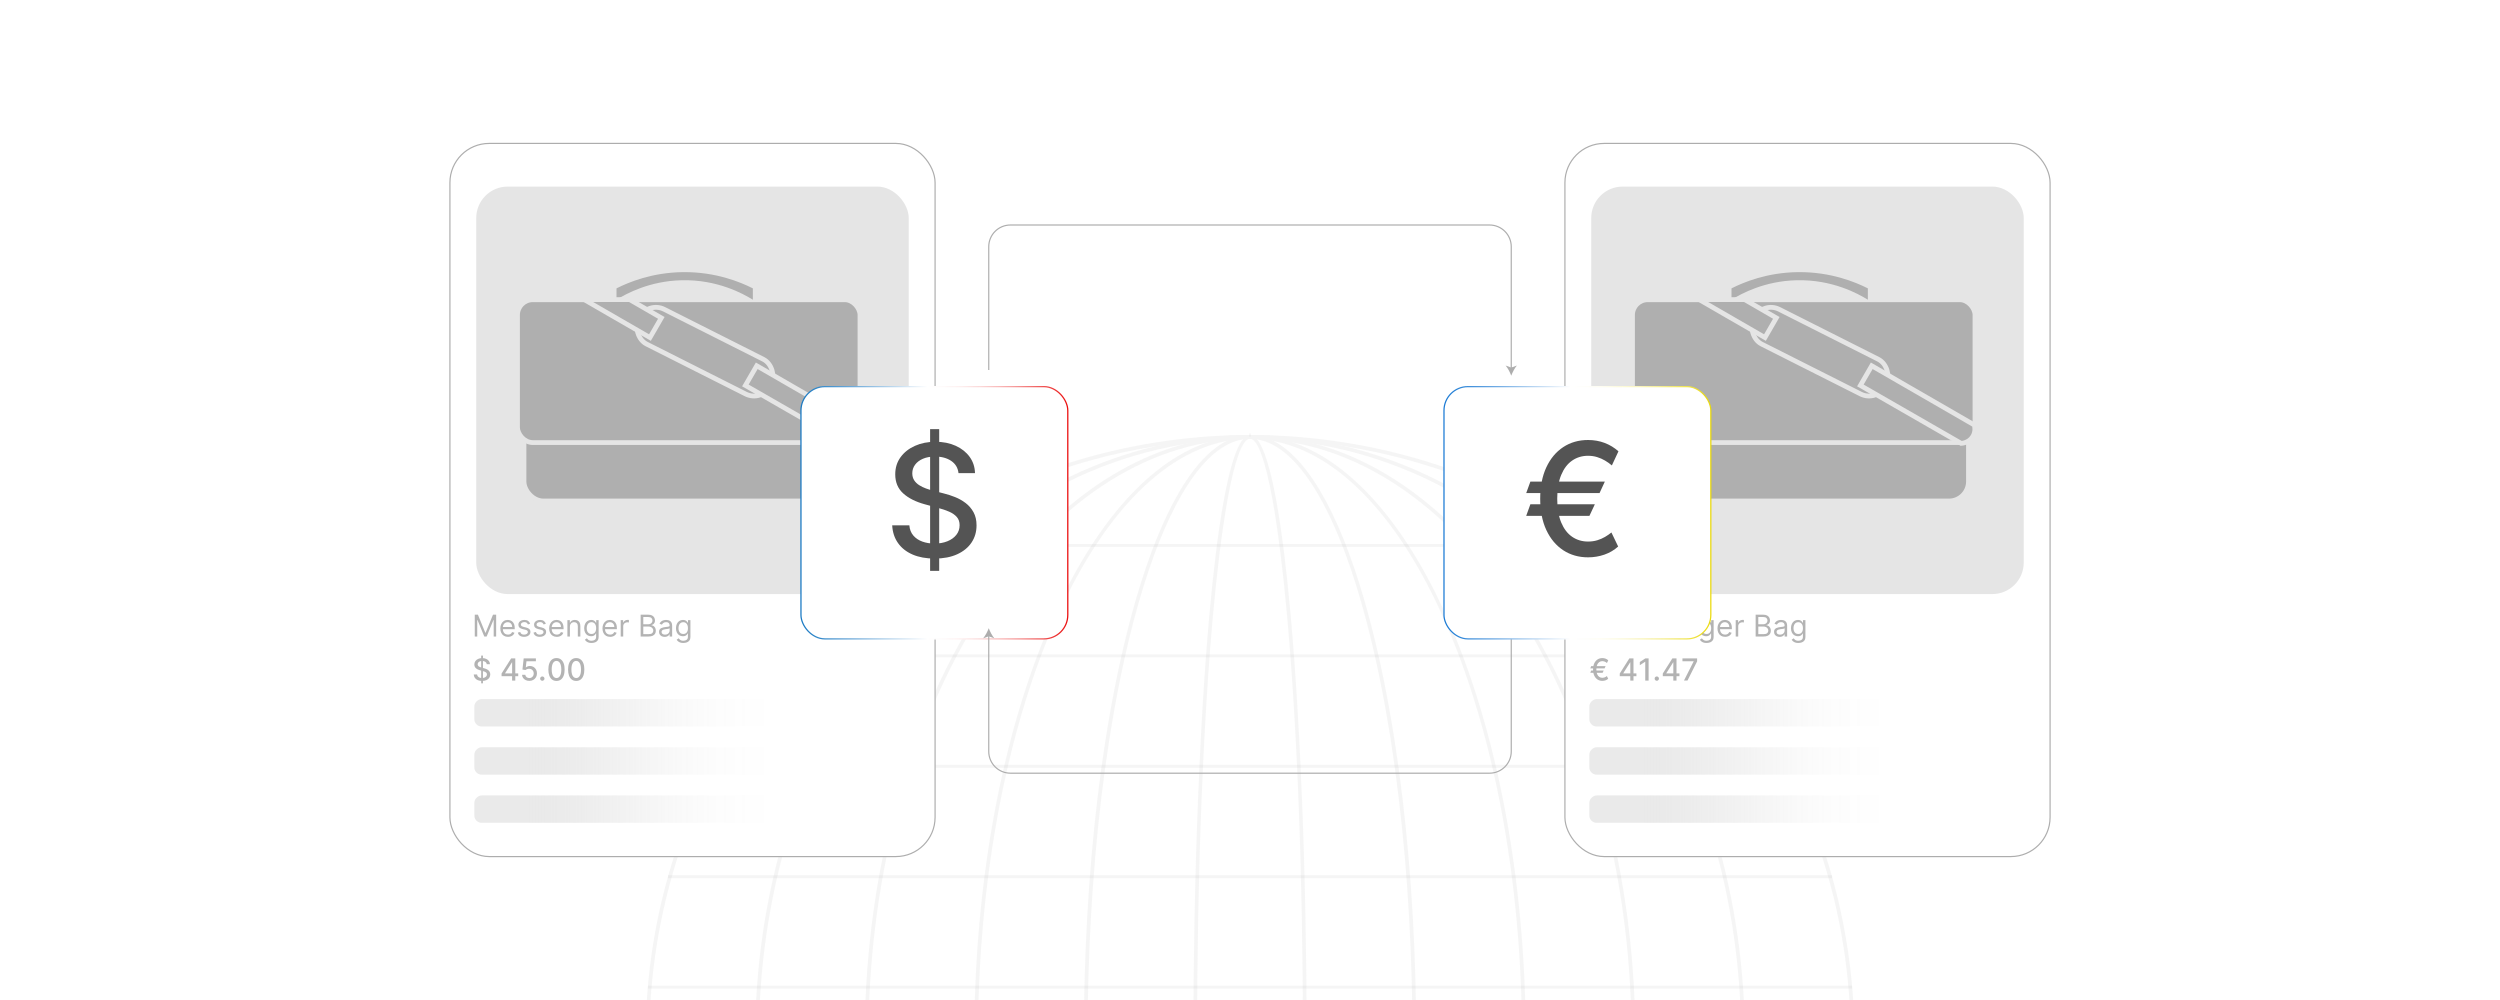 <?xml version="1.0" encoding="UTF-8"?><svg id="Layer_1" xmlns="http://www.w3.org/2000/svg" xmlns:xlink="http://www.w3.org/1999/xlink" viewBox="0 0 1000 400"><defs><clipPath id="clippath"><rect width="1000" height="400" fill="none"/></clipPath><linearGradient id="linear-gradient" x1="1417.842" y1="-963.745" x2="1417.842" y2="-1070.225" gradientTransform="translate(-1141.476 1290.089)" gradientUnits="userSpaceOnUse"><stop offset="0" stop-color="#fff"/><stop offset=".168" stop-color="#fcfcfc" stop-opacity=".992"/><stop offset=".312" stop-color="#f5f5f5" stop-opacity=".965"/><stop offset=".447" stop-color="#e8e8e8" stop-opacity=".921"/><stop offset=".576" stop-color="#d6d6d6" stop-opacity=".858"/><stop offset=".702" stop-color="#bfbfbf" stop-opacity=".778"/><stop offset=".824" stop-color="#a3a3a3" stop-opacity=".679"/><stop offset=".942" stop-color="#828282" stop-opacity=".564"/><stop offset="1" stop-color="#707070" stop-opacity=".5"/></linearGradient><linearGradient id="linear-gradient-2" x1="1398.575" y1="-963.745" x2="1398.575" y2="-1070.225" gradientTransform="translate(-1122.209 1309.356)" xlink:href="#linear-gradient"/><linearGradient id="linear-gradient-3" x1="1379.308" y1="-963.745" x2="1379.308" y2="-1070.225" gradientTransform="translate(-1102.942 1328.623)" xlink:href="#linear-gradient"/><linearGradient id="linear-gradient-4" x1="427.368" y1="200" x2="320.13" y2="200" gradientUnits="userSpaceOnUse"><stop offset="0" stop-color="#e90000" stop-opacity=".96"/><stop offset=".056" stop-color="#ed3232" stop-opacity=".968"/><stop offset=".125" stop-color="#f16767" stop-opacity=".976"/><stop offset=".194" stop-color="#f59696" stop-opacity=".984"/><stop offset=".262" stop-color="#f9bbbb" stop-opacity=".99"/><stop offset=".33" stop-color="#fbd9d9" stop-opacity=".994"/><stop offset=".397" stop-color="#fdeeee" stop-opacity=".997"/><stop offset=".463" stop-color="#fefafa" stop-opacity=".999"/><stop offset=".525" stop-color="#fff"/><stop offset=".587" stop-color="#deebf6"/><stop offset=".792" stop-color="#75aedb"/><stop offset=".934" stop-color="#3288c9"/><stop offset="1" stop-color="#1979c3"/></linearGradient><filter id="drop-shadow-1" filterUnits="userSpaceOnUse"><feOffset dx="0" dy="5.101"/><feGaussianBlur result="blur" stdDeviation="4.081"/><feFlood flood-color="#333" flood-opacity=".09"/><feComposite in2="blur" operator="in"/><feComposite in="SourceGraphic"/></filter><linearGradient id="linear-gradient-5" x1="1417.842" y1="-517.745" x2="1417.842" y2="-624.225" gradientTransform="translate(-695.476 844.089)" xlink:href="#linear-gradient"/><linearGradient id="linear-gradient-6" x1="1398.575" y1="-517.745" x2="1398.575" y2="-624.225" gradientTransform="translate(-676.209 863.356)" xlink:href="#linear-gradient"/><linearGradient id="linear-gradient-7" x1="1379.308" y1="-517.745" x2="1379.308" y2="-624.225" gradientTransform="translate(-656.942 882.623)" xlink:href="#linear-gradient"/><linearGradient id="linear-gradient-8" x1="684.574" y1="200" x2="577.345" y2="200" gradientUnits="userSpaceOnUse"><stop offset="0" stop-color="#e9d800" stop-opacity=".96"/><stop offset=".056" stop-color="#eddf32" stop-opacity=".968"/><stop offset=".125" stop-color="#f1e767" stop-opacity=".976"/><stop offset=".194" stop-color="#f5ee96" stop-opacity=".984"/><stop offset=".262" stop-color="#f9f4bb" stop-opacity=".99"/><stop offset=".33" stop-color="#fbf9d9" stop-opacity=".994"/><stop offset=".397" stop-color="#fdfcee" stop-opacity=".997"/><stop offset=".463" stop-color="#fefefa" stop-opacity=".999"/><stop offset=".525" stop-color="#fff"/><stop offset=".587" stop-color="#deebf8"/><stop offset=".792" stop-color="#75aee5"/><stop offset=".934" stop-color="#3288d8"/><stop offset="1" stop-color="#1979d4"/></linearGradient><filter id="drop-shadow-2" filterUnits="userSpaceOnUse"><feOffset dx="0" dy="5.101"/><feGaussianBlur result="blur-2" stdDeviation="4.081"/><feFlood flood-color="#333" flood-opacity=".09"/><feComposite in2="blur-2" operator="in"/><feComposite in="SourceGraphic"/></filter></defs><g clip-path="url(#clippath)"><g opacity=".09"><path d="M500.274,174v1.495h-.547c-.337,0-.663,0-1.011.021h-1.379c-1.705.032-3.411.063-5.106.116-2.011.063-4.021.147-6.011.284h-.032c-2.811.147-5.59.358-8.369.621-.032,0-.053.011-.084.011-5.38.495-10.717,1.19-15.991,2.042-.032,0-.053.011-.084.011-33.245,5.39-64.228,17.591-91.462,35.182-.895.569-1.779,1.158-2.663,1.737-22.844,15.17-42.962,34.151-59.448,56.006-.421.547-.842,1.116-1.253,1.674-10.296,13.896-19.118,28.919-26.255,44.868-.232.474-.432.969-.642,1.453-5.548,12.601-10.043,25.75-13.37,39.362l-.316,1.347c-2.842,11.875-4.801,24.087-5.79,36.572-.032.421-.063.842-.095,1.274-.442,5.937-.674,11.948-.674,18.002,0,5.969.232,11.875.663,17.739.011.432.042.863.095,1.284.969,12.475,2.906,24.687,5.737,36.562.084.453.19.884.316,1.337,3.306,13.591,7.78,26.75,13.296,39.341.21.484.432.979.653,1.453-.611-.116-1.221-.263-1.821-.4-.232-.495-.442-.979-.653-1.474-5.422-12.538-9.832-25.624-13.085-39.162-.095-.453-.221-.905-.305-1.347-2.79-11.833-4.695-23.981-5.653-36.393-.032-.442-.074-.863-.095-1.295-.432-5.832-.642-11.706-.642-17.644,0-6.022.221-11.991.663-17.907.032-.442.053-.853.084-1.295.99-12.422,2.905-24.581,5.695-36.404.105-.453.211-.884.337-1.337,3.264-13.538,7.685-26.655,13.138-39.193.211-.484.421-.979.632-1.453,7.011-15.865,15.675-30.824,25.771-44.678.421-.547.821-1.105,1.242-1.663,16.023-21.613,35.572-40.467,57.785-55.721.853-.59,1.705-1.179,2.579-1.758,37.741-25.224,82.945-40.141,131.55-40.657h1.032c.337,0,.684-.011,1.021-.011h.547Z" fill="#939393"/><path d="M500.232,174v1.505h-.453c-.358,0-.716.011-1.063.011-.168,0-.337.011-.505.011-.295,0-.59,0-.874.011-1.779.021-3.548.084-5.306.179-2.284.116-4.558.274-6.811.484-4.243.39-8.443.947-12.601,1.674-25.476,4.39-49.405,14.78-70.786,29.961-.663.453-1.305.926-1.958,1.4h-.011c-19.17,13.97-36.246,31.814-50.489,52.637h-.011c-.337.495-.674,1-1.021,1.505-9.454,14.043-17.633,29.413-24.329,45.857-.19.453-.368.916-.547,1.379-5.401,13.464-9.801,27.634-13.075,42.362-.095.432-.19.874-.284,1.305-2.842,13.075-4.811,26.582-5.811,40.425-.032.432-.063.853-.084,1.284-.453,6.622-.684,13.328-.684,20.097,0,6.674.221,13.275.663,19.812.021.432.053.853.084,1.284.99,13.833,2.937,27.34,5.769,40.415.095.442.19.895.284,1.337,3.264,14.707,7.632,28.855,13.012,42.309.179.474.368.937.558,1.4-.59-.095-1.158-.2-1.737-.316h-.011c-.19-.453-.368-.916-.547-1.379q-.011-.011-.011-.021c-5.306-13.422-9.622-27.54-12.833-42.194h-.011c-.095-.442-.19-.874-.274-1.316-2.811-13.043-4.737-26.508-5.706-40.299-.032-.432-.063-.863-.095-1.295-.432-6.506-.653-13.096-.653-19.739,0-6.737.232-13.422.674-20.023.032-.432.053-.863.095-1.295.979-13.791,2.927-27.266,5.737-40.299.095-.442.19-.884.284-1.316,3.232-14.665,7.569-28.792,12.896-42.225h.011c.179-.463.358-.926.547-1.379,6.601-16.381,14.665-31.719,23.992-45.752h.011c.326-.505.653-1,1-1.495,13.928-20.655,30.614-38.435,49.352-52.521.632-.484,1.263-.947,1.895-1.411h.011c19.191-14.075,40.467-24.287,63.133-29.771,11.833-2.863,24.044-4.432,36.53-4.579.169,0,.337-.011.516-.011.337,0,.684-.011,1.021-.011h.505Z" fill="#939393"/><path d="M500.179,174v1.505h-.4c-.358,0-.716.011-1.063.011-.168,0-.337.011-.505.011-.295,0-.59.011-.884.021-1.895.053-3.79.168-5.664.326-3.127.274-6.222.695-9.296,1.253-19.539,3.59-37.972,13.001-54.563,27.108-.453.379-.895.768-1.347,1.169h-.011c-15.002,13.054-28.466,29.971-39.846,49.889-.274.463-.537.937-.8,1.4-7.875,13.991-14.738,29.434-20.381,46.036h-.011c-.158.453-.305.895-.453,1.347-4.706,14.023-8.559,28.856-11.443,44.331-.084.421-.158.853-.232,1.284-2.558,13.97-4.327,28.466-5.222,43.352h-.011c-.021.421-.053.853-.074,1.284-.411,7.169-.621,14.422-.621,21.76,0,7.232.2,14.401.611,21.476.021.432.042.863.074,1.284.884,14.886,2.642,29.382,5.19,43.352.074.442.147.874.242,1.305,2.863,15.465,6.695,30.277,11.38,44.289.147.453.295.895.453,1.347-.537-.074-1.084-.147-1.621-.221h-.011c-.147-.442-.305-.895-.442-1.347h-.011c-4.643-13.991-8.443-28.782-11.296-44.205-.084-.442-.158-.884-.242-1.316-2.526-13.959-4.264-28.424-5.148-43.267-.032-.432-.053-.863-.074-1.284-.4-7.064-.6-14.201-.6-21.413,0-7.306.21-14.549.611-21.697.032-.432.053-.853.084-1.284.895-14.854,2.642-29.319,5.179-43.278.084-.432.158-.863.242-1.295,2.863-15.433,6.674-30.235,11.338-44.225h.011c.147-.453.295-.905.453-1.358,5.601-16.559,12.391-31.972,20.192-45.973.253-.463.516-.937.779-1.4,11.18-19.76,24.392-36.646,39.109-49.847h.011c.442-.4.874-.79,1.316-1.179h.011c14.538-12.728,30.508-21.876,47.426-26.676,1.726-.495,3.453-.937,5.2-1.337,6.664-1.526,13.464-2.379,20.37-2.516.169,0,.337-.011.516-.011.337,0,.684-.011,1.021-.011h.453Z" fill="#939393"/><path d="M500.126,174v1.505h-.347c-.832.011-1.653.032-2.484.074-2.274.137-4.537.421-6.78.863-14.317,2.769-27.855,11.696-40.057,25.561h-.011c-.284.337-.59.674-.874,1.021-10.706,12.422-20.36,28.655-28.582,47.889h-.011c-.19.453-.379.895-.569,1.347-5.853,13.886-10.98,29.298-15.223,45.931h-.011c-.105.432-.221.863-.326,1.305-3.621,14.349-6.59,29.603-8.832,45.562-.053.432-.116.853-.168,1.274-2.011,14.623-3.411,29.835-4.116,45.478-.032.421-.042.842-.063,1.274-.326,7.569-.495,15.244-.495,23.002,0,7.664.158,15.244.484,22.718.011.432.032.853.063,1.274.695,15.644,2.084,30.856,4.085,45.478.053.421.116.853.179,1.284,2.221,15.949,5.179,31.193,8.79,45.541.105.442.221.884.337,1.316h-.011c-.526-.042-1.021-.084-1.526-.137-.116-.442-.221-.874-.326-1.316-3.6-14.338-6.548-29.571-8.769-45.489-.063-.432-.126-.863-.179-1.295-2-14.612-3.379-29.803-4.085-45.415-.021-.432-.042-.853-.053-1.274-.326-7.474-.484-15.044-.484-22.686,0-7.748.168-15.412.495-22.971.021-.421.032-.853.053-1.274.716-15.623,2.106-30.803,4.116-45.415.053-.432.116-.853.168-1.274,2.232-15.928,5.19-31.161,8.801-45.51.105-.432.221-.874.326-1.305,4.232-16.602,9.338-32.003,15.17-45.91l.569-1.358h.011c8.117-19.097,17.633-35.309,28.182-47.868.305-.358.6-.705.895-1.053,10.422-12.149,21.834-20.739,33.898-25.023.948-.337,1.895-.642,2.853-.926.326-.105.653-.19.969-.284,4.442-1.232,8.959-1.874,13.538-1.905.011,0,.021-.011.032-.011h.368Z" fill="#939393"/><path d="M500.074,174v1.505h-.295c-.884.021-1.758.095-2.632.242-9.317,1.526-18.128,10.338-26.024,24.929-.179.316-.347.621-.516.947-6.38,12.022-12.149,27.824-17.096,46.594-.116.432-.232.863-.337,1.295-3.59,13.791-6.727,29.15-9.348,45.783-.074.421-.137.842-.2,1.274-2.263,14.538-4.127,30.045-5.537,46.289-.032.421-.063.853-.105,1.274-1.274,15.033-2.158,30.698-2.621,46.836-.011.421-.021.842-.032,1.274-.211,7.843-.316,15.802-.316,23.845,0,7.948.105,15.812.316,23.56,0,.432.021.853.032,1.274.442,16.138,1.327,31.803,2.6,46.836.032.421.074.853.105,1.274,1.4,16.244,3.253,31.74,5.516,46.289.063.432.126.863.2,1.295-.516-.021-1.021-.053-1.526-.095-.074-.432-.137-.853-.211-1.284-2.274-14.686-4.116-30.171-5.495-46.257-.042-.432-.074-.853-.116-1.284-1.274-15.138-2.148-30.803-2.59-46.805-.011-.421-.021-.842-.032-1.274-.2-7.769-.305-15.623-.305-23.529,0-8.001.105-15.949.316-23.813.011-.432.021-.853.032-1.274.453-16.002,1.327-31.666,2.611-46.815.032-.421.063-.853.105-1.274,1.39-16.086,3.232-31.582,5.516-46.257.074-.421.137-.853.211-1.274,2.579-16.381,5.716-31.74,9.359-45.763.105-.442.221-.874.337-1.305.274-1.032.547-2.053.821-3.074,4.811-17.654,10.254-32.245,16.149-43.541.158-.316.326-.632.495-.937,6.548-12.286,13.643-20.518,21.055-24.318.379-.211.768-.39,1.147-.569.126-.053.253-.105.368-.158.074-.032.137-.053.2-.084,2.474-1.032,4.969-1.579,7.495-1.621.011,0,.021-.011.032-.011h.011l.011.011c.011,0,.021-.011.021-.011.011,0,.021.011.032.011.011-.011.032-.011.042-.011h.2Z" fill="#939393"/><path d="M500.031,174v1.505h-.053c-3.042.095-6.137,8.706-8.99,24.529-.053.305-.116.6-.169.916-2.063,11.696-4,27.182-5.695,45.973-.032.421-.074.853-.116,1.274-1.2,13.591-2.274,28.866-3.169,45.657-.032.421-.053.842-.074,1.263-.768,14.475-1.4,30.066-1.895,46.647,0,.421-.021.842-.032,1.274-.432,15.054-.726,30.919-.884,47.51,0,.421-.011.842-.011,1.274-.074,7.927-.105,16.023-.105,24.266,0,8.148.032,16.139.105,23.971,0,.432.011.863.011,1.284.147,16.591.453,32.456.874,47.51.021.432.032.853.042,1.274.484,16.581,1.116,32.161,1.884,46.647.021.421.042.842.063,1.274-.474,0-.937-.011-1.421-.032h-.011c-.021-.421-.042-.842-.063-1.274-.79-14.875-1.421-30.54-1.905-46.647-.011-.421-.021-.842-.032-1.274-.453-15.538-.768-31.477-.926-47.499,0-.432-.011-.853-.011-1.274-.074-7.98-.116-15.98-.116-23.96,0-8.075.042-16.17.116-24.245,0-.421.011-.853.011-1.274.168-16.023.474-31.961.937-47.499.011-.421.021-.853.032-1.274.484-16.107,1.126-31.772,1.905-46.647.021-.421.042-.842.063-1.263.874-16.349,1.927-31.73,3.137-45.657h.011c.042-.432.074-.863.116-1.295,1.611-18.181,3.516-33.856,5.695-45.952.053-.316.105-.611.158-.916h.011c2.263-12.349,4.811-20.855,7.622-24.318.053-.063.095-.116.147-.169.011-.011.021-.021.032-.032,0-.011.011-.011.011-.011,0-.011,0-.021.011-.021.768-.884,1.569-1.39,2.379-1.495.011,0,.032-.011.053,0,.011-.011.032-.011.053-.011h.042c.011,0,.011-.011.021-.011.011,0,.021.011.032.011.021-.011.032-.011.053-.011h.053Z" fill="#939393"/><path d="M522.665,416.087c0,7.99-.042,16.002-.116,23.992,0,.421-.011.842-.011,1.274-.158,16.033-.474,31.982-.926,47.521-.011.432-.021.863-.032,1.284h-.011c-.474,16.107-1.116,31.772-1.895,46.647-.021.432-.042.853-.063,1.274-.463.021-.948.032-1.421.032.021-.432.042-.853.063-1.274.768-14.486,1.4-30.077,1.884-46.668.011-.421.021-.842.042-1.274.421-15.065.726-30.94.874-47.542,0-.421.011-.842.011-1.274.074-7.843.105-15.844.105-23.992,0-8.254-.032-16.349-.105-24.276,0-.432-.011-.853-.011-1.274-.158-16.602-.453-32.477-.884-47.542-.021-.432-.032-.853-.042-1.274-.484-16.591-1.116-32.182-1.884-46.668-.021-.421-.053-.842-.074-1.263-.895-16.791-1.969-32.066-3.179-45.657-.042-.432-.074-.853-.116-1.284-1.684-18.791-3.632-34.277-5.695-45.962-.053-.305-.105-.6-.158-.895-2.853-15.728-5.927-24.308-8.948-24.487h-.095v-1.505h.053c.011,0,.032,0,.042.011.011,0,.021-.011.021-.011.011,0,.021.011.032.011h.053c.011,0,.021-.011.021-.011.011,0,.021.011.032.011v.011c.011-.011.021-.011.042,0,.811.095,1.611.6,2.39,1.495h.011s0,.011.011.021l.011.011c.011.011.011.021.032.032.042.053.095.116.147.179,2.8,3.474,5.348,11.938,7.601,24.244.053.305.105.6.168.916,2.169,12.096,4.074,27.771,5.695,45.962.032.421.074.842.116,1.274,1.221,13.938,2.274,29.308,3.137,45.668.021.421.053.842.074,1.263.779,14.875,1.421,30.54,1.905,46.647.011.432.021.853.032,1.284.463,15.538.768,31.487.937,47.52,0,.421.011.853.011,1.274.074,8.085.116,16.191.116,24.276Z" fill="#939393"/><path d="M566.491,416.087c0,7.927-.105,15.791-.305,23.571-.011.432-.021.853-.032,1.274-.453,16.033-1.327,31.73-2.6,46.9-.042.421-.074.853-.116,1.274-1.379,16.117-3.232,31.624-5.516,46.331-.063.432-.137.863-.2,1.295h-.021c-.495.032-1.0.063-1.495.074h-.011c.063-.421.137-.853.2-1.284,2.263-14.57,4.127-30.087,5.537-46.352.032-.421.074-.853.105-1.274,1.274-15.065,2.158-30.761,2.611-46.931.011-.421.021-.842.032-1.274.211-7.759.316-15.633.316-23.602,0-8.064-.105-16.033-.316-23.887-.011-.432-.021-.853-.042-1.274-.453-16.17-1.347-31.866-2.621-46.931-.042-.421-.074-.853-.116-1.274-1.411-16.275-3.284-31.803-5.548-46.362-.074-.432-.137-.853-.2-1.274-2.632-16.633-5.79-31.993-9.38-45.783-.116-.432-.221-.863-.337-1.295-4.958-18.781-10.748-34.561-17.139-46.563-.169-.316-.337-.621-.505-.926-7.864-14.486-16.644-23.234-25.918-24.76-.884-.147-1.758-.232-2.642-.253h-.305v-1.505h.2c.021,0,.032,0,.053.011.011,0,.021-.011.021-.011.011,0,.021.011.032.011.011,0,.011-.011.021-.011s.011.011.021.011c2.526.042,5.021.59,7.495,1.621.063.032.137.053.2.084.126.053.242.105.368.158.379.179.768.358,1.147.569,7.38,3.779,14.444,11.949,20.971,24.139.169.305.326.621.495.937,5.937,11.317,11.401,25.982,16.244,43.72.253.947.516,1.895.758,2.853h.011c.105.432.221.863.337,1.295,3.643,14.022,6.79,29.392,9.38,45.783.063.421.137.853.2,1.274,2.295,14.707,4.148,30.224,5.537,46.342.042.421.074.853.105,1.274,1.295,15.17,2.169,30.866,2.621,46.899.011.421.021.842.032,1.274.211,7.875.316,15.833.316,23.855Z" fill="#939393"/><path d="M610.327,416.087c0,7.685-.168,15.275-.484,22.781-.021.421-.042.842-.053,1.274-.716,15.665-2.106,30.898-4.116,45.552h-.011c-.053.432-.105.863-.179,1.284-2.221,15.97-5.2,31.235-8.811,45.605-.116.442-.221.874-.337,1.316h-.011c-.505.063-1.0.105-1.516.147.116-.432.221-.874.337-1.316,3.621-14.38,6.601-29.666,8.832-45.657.063-.432.126-.863.179-1.295,2.021-14.665,3.411-29.919,4.116-45.615.021-.421.042-.842.063-1.274.316-7.506.484-15.107.484-22.802,0-7.79-.168-15.486-.505-23.087-.011-.432-.032-.853-.053-1.274-.716-15.696-2.116-30.95-4.137-45.615-.063-.432-.116-.863-.179-1.295-2.253-15.991-5.243-31.287-8.875-45.668-.116-.432-.221-.863-.337-1.295-4.274-16.654-9.422-32.087-15.296-45.973-.2-.453-.39-.905-.579-1.347-8.264-19.223-17.949-35.435-28.687-47.815-.295-.347-.59-.684-.884-1.021-12.138-13.696-25.581-22.508-39.804-25.255-2.232-.442-4.485-.726-6.759-.863-.59-.032-1.169-.053-1.758-.063h-.2c-.179-.011-.358-.011-.537-.011h-.358v-1.505h.358v.011c.011,0,.011-.011.021-.011s.011.011.021.011c4.579.032,9.096.674,13.538,1.905.316.095.642.179.958.284.958.274,1.916.59,2.864.926,11.959,4.253,23.287,12.738,33.645,24.729.284.337.579.674.863,1.011,10.591,12.527,20.149,28.729,28.308,47.836h.011c.19.442.379.895.569,1.347,5.853,13.907,10.98,29.319,15.233,45.941.116.432.232.874.337,1.305,3.632,14.38,6.611,29.656,8.854,45.626.063.421.126.842.179,1.274,2.021,14.654,3.421,29.887,4.137,45.552h.011c.011.421.032.853.042,1.274.337,7.59.505,15.286.505,23.065Z" fill="#939393"/><path d="M654.152,416.087c0,7.253-.2,14.433-.6,21.529-.032.432-.053.863-.084,1.295-.884,14.917-2.653,29.456-5.2,43.478-.074.432-.158.874-.242,1.305-2.874,15.486-6.706,30.329-11.401,44.373-.147.453-.305.905-.453,1.347h-.011c-.537.095-1.074.147-1.621.21.158-.442.305-.895.453-1.337,4.737-14.054,8.601-28.929,11.496-44.457.084-.432.168-.863.232-1.305h.011c2.569-14.043,4.337-28.603,5.243-43.573.021-.421.053-.842.074-1.274.4-7.117.611-14.317.611-21.592,0-7.369-.211-14.675-.632-21.876-.021-.432-.042-.853-.074-1.274-.905-14.97-2.695-29.529-5.274-43.573h-.011c-.063-.442-.147-.874-.232-1.305-2.905-15.528-6.79-30.403-11.538-44.457-.147-.453-.305-.905-.463-1.347-5.695-16.654-12.612-32.13-20.549-46.142-.274-.474-.537-.947-.811-1.411-11.454-19.907-24.992-36.783-40.067-49.784h-.011c-.442-.39-.895-.768-1.337-1.147h-.011c-16.454-13.854-34.688-23.097-54.016-26.645-3.074-.558-6.169-.979-9.296-1.253-1.874-.158-3.748-.274-5.643-.326-.295-.011-.59-.021-.895-.021-.137-.011-.284-.011-.432-.011h-.6c-.179-.011-.358-.011-.537-.011h-.4v-1.505h.442c.347,0,.695,0,1.021.011.179,0,.347,0,.526.011,6.917.137,13.728.99,20.402,2.527,1.716.39,3.432.832,5.127,1.316,16.718,4.737,32.498,13.707,46.889,26.192h.011c.453.39.895.779,1.337,1.169,14.802,13.138,28.087,30.003,39.341,49.763.274.474.537.937.8,1.411,7.853,14.012,14.696,29.466,20.339,46.057.158.453.316.905.463,1.358,4.706,14.043,8.559,28.898,11.443,44.394.084.432.168.863.242,1.295,2.558,14.012,4.337,28.55,5.232,43.478h.011c.021.432.053.863.074,1.295.41,7.19.621,14.465.621,21.813Z" fill="#939393"/><path d="M697.978,416.087c0,6.695-.221,13.338-.663,19.897-.032.432-.063.863-.095,1.295-.99,13.886-2.937,27.445-5.78,40.572-.095.442-.19.895-.295,1.337-3.264,14.749-7.643,28.94-13.012,42.436-.19.463-.368.926-.569,1.39-.569.105-1.158.211-1.726.316.19-.463.379-.926.558-1.39h.011c5.443-13.528,9.875-27.771,13.17-42.573.105-.442.2-.895.295-1.337,2.874-13.159,4.853-26.761,5.853-40.699.032-.432.063-.853.084-1.284.442-6.58.674-13.243.674-19.96,0-6.822-.232-13.57-.695-20.244-.021-.432-.053-.853-.084-1.284-1.021-13.949-3.011-27.55-5.895-40.72-.095-.432-.19-.863-.284-1.295-3.327-14.823-7.78-29.066-13.243-42.604-.179-.463-.368-.926-.569-1.39-6.769-16.507-15.044-31.93-24.613-46.005-.337-.505-.684-1.011-1.021-1.506h-.011c-14.38-20.834-31.614-38.646-50.942-52.532h-.011c-.642-.484-1.305-.948-1.958-1.4,0-.011-.011-.011-.011-.011-21.128-14.791-44.71-24.918-69.796-29.235-4.158-.716-8.348-1.274-12.58-1.663-2.253-.211-4.527-.379-6.801-.484-1.758-.095-3.516-.158-5.285-.179-.295-.011-.59-.011-.884-.011-.137-.011-.284-.011-.432-.011h-.6c-.179-.011-.358-.011-.537-.011h-.453v-1.505h.495c.347,0,.695,0,1.021.011.179,0,.347,0,.526.011,12.401.147,24.539,1.695,36.298,4.527l.158.032c.011.011.021.011.032.011,22.276,5.39,43.225,15.349,62.164,29.045h.011c.632.463,1.274.926,1.905,1.4h.011c18.876,14.023,35.688,31.761,49.752,52.416.347.505.695,1,1.032,1.516v.011c9.432,14.065,17.591,29.445,24.266,45.878.19.463.379.926.569,1.4,5.401,13.507,9.79,27.708,13.075,42.467.095.432.19.863.284,1.305,2.853,13.128,4.822,26.687,5.822,40.583.042.432.063.863.095,1.295.453,6.653.684,13.391.684,20.181Z" fill="#939393"/><path d="M741.803,416.077c0,6.001-.221,11.949-.663,17.844-.011.432-.053.853-.084,1.284-.99,12.549-2.927,24.824-5.769,36.772-.095.453-.211.884-.316,1.337-3.316,13.654-7.801,26.855-13.349,39.509-.211.495-.432.99-.653,1.463-.6.137-1.221.274-1.821.421.211-.495.442-.969.653-1.463,5.632-12.696,10.191-25.96,13.559-39.699.126-.442.232-.884.316-1.327,2.895-11.991,4.874-24.329,5.864-36.941.042-.421.074-.853.105-1.284.432-5.906.663-11.885.663-17.918,0-6.116-.232-12.18-.695-18.181-.032-.432-.063-.863-.105-1.284-1-12.612-3-24.95-5.895-36.941-.095-.442-.2-.884-.305-1.326h-.021c-3.39-13.749-7.959-27.013-13.622-39.73-.21-.495-.432-.969-.642-1.463h-.021c-7.264-16.054-16.244-31.182-26.708-45.131h-.021c-.4-.558-.8-1.095-1.221-1.653-16.749-21.928-37.162-40.909-60.332-56.006-.884-.569-1.769-1.137-2.674-1.705-26.813-16.97-57.195-28.792-89.735-34.066-.011,0-.021,0-.032-.011-.011,0-.032,0-.032-.011-.042-.011-.084-.011-.126-.021-5.232-.821-10.517-1.495-15.854-2h-.042c-2.79-.274-5.59-.484-8.411-.632h-.032c-1.979-.137-3.969-.221-5.98-.284h-.032c-1.705-.053-3.39-.084-5.095-.116h-.926c-.126-.021-.242-.021-.379,0h-.084c-.158-.021-.316-.021-.474,0h-.042q-.011-.021-.032-.021h-1.011v-1.495h.547c.347,0,.695,0,1.021.011h1.053c47.847.516,92.409,14.959,129.792,39.499h.011c.874.569,1.726,1.137,2.579,1.726h.021c22.508,15.18,42.341,34.056,58.616,55.732.421.558.842,1.105,1.232,1.663,10.285,13.928,19.118,28.971,26.234,44.941h.011c.211.474.442.969.653,1.453,5.558,12.654,10.064,25.866,13.401,39.541.116.453.221.895.326,1.347,2.842,11.948,4.811,24.224,5.811,36.772.032.432.063.853.095,1.284.453,5.979.674,12.022.674,18.107Z" fill="#939393"/></g><g opacity=".09"><polyline points="499.722 174 499.753 174 499.763 174 499.784 174 499.805 174 499.835 174 499.877 174 499.897 174 499.928 174 499.979 174 500.031 174 500.072 174 500.093 174 500.123 174 500.175 174 500.195 174 500.237 174 500.257 174 500.278 174" fill="none" stroke="#939393" stroke-miterlimit="10" stroke-width="1.177"/><polyline points="361.031 218.173 363.623 218.173 386.209 218.173 388.503 218.173 411.408 218.173 413.383 218.173 436.596 218.173 438.253 218.173 461.6 218.173 463.112 218.173 486.737 218.173 488.229 218.173 511.781 218.173 513.253 218.173 536.877 218.173 538.421 218.173 561.757 218.173 563.404 218.173 586.627 218.173 588.613 218.173 611.497 218.173 613.801 218.173 636.387 218.173 639 218.173" fill="none" stroke="#939393" stroke-miterlimit="10" stroke-width="1.177"/><polyline points="313.421 262.345 315.366 262.345 347.243 262.345 349.043 262.345 381.054 262.345 382.71 262.345 414.875 262.345 416.388 262.345 448.573 262.345 450.065 262.345 482.395 262.345 483.846 262.345 516.165 262.345 517.605 262.345 549.924 262.345 551.437 262.345 583.612 262.345 585.125 262.345 617.3 262.345 618.946 262.345 650.967 262.345 652.768 262.345 684.655 262.345 686.589 262.345" fill="none" stroke="#939393" stroke-miterlimit="10" stroke-width="1.177"/><polyline points="284.436 306.518 286.123 306.518 323.515 306.518 325.141 306.518 362.605 306.518 364.138 306.518 401.653 306.518 403.156 306.518 440.65 306.518 442.163 306.518 479.781 306.518 481.191 306.518 518.809 306.518 520.229 306.518 557.847 306.518 559.36 306.518 596.844 306.518 598.336 306.518 635.862 306.518 637.426 306.518 674.869 306.518 676.485 306.518 713.866 306.518 715.554 306.518" fill="none" stroke="#939393" stroke-miterlimit="10" stroke-width="1.177"/><polyline points="267.18 350.68 268.724 350.68 309.367 350.68 310.921 350.68 351.585 350.68 353.108 350.68 393.792 350.68 395.284 350.68 435.938 350.68 437.461 350.68 478.186 350.68 479.637 350.68 520.373 350.68 521.814 350.68 562.55 350.68 564.052 350.68 604.736 350.68 606.228 350.68 646.903 350.68 648.426 350.68 689.089 350.68 690.633 350.68 731.256 350.68 732.83 350.68" fill="none" stroke="#939393" stroke-miterlimit="10" stroke-width="1.177"/><polyline points="259.124 394.853 260.626 394.853 302.782 394.853 304.284 394.853 346.45 394.853 347.942 394.853 390.119 394.853 391.601 394.853 433.767 394.853 435.269 394.853 477.425 394.853 478.917 394.853 521.093 394.853 522.575 394.853 564.741 394.853 566.233 394.853 608.389 394.853 609.891 394.853 652.058 394.853 653.56 394.853 695.726 394.853 697.218 394.853 739.364 394.853 740.876 394.853" fill="none" stroke="#939393" stroke-miterlimit="10" stroke-width="1.177"/></g></g><rect x="179.97" y="57.371" width="194.06" height="285.258" rx="15.693" ry="15.693" fill="#fff" stroke="#adadad" stroke-miterlimit="10" stroke-width=".475"/><rect x="190.494" y="74.629" width="173" height="163" rx="12.589" ry="12.589" fill="#e5e5e5"/><rect x="270.887" y="198.488" width="10.959" height="173.254" rx="2.906" ry="2.906" transform="translate(-8.749 561.482) rotate(-90)" fill="url(#linear-gradient)" opacity=".3"/><rect x="270.887" y="217.755" width="10.959" height="173.254" rx="2.906" ry="2.906" transform="translate(-28.016 580.749) rotate(-90)" fill="url(#linear-gradient-2)" opacity=".3"/><rect x="270.887" y="237.022" width="10.959" height="173.254" rx="2.906" ry="2.906" transform="translate(-47.283 600.016) rotate(-90)" fill="url(#linear-gradient-3)" opacity=".3"/><g opacity=".3"><path d="M194.69,265.682c-.046-.41-.237-.729-.572-.955-.335-.228-.757-.341-1.266-.341-.364,0-.679.058-.945.172-.266.114-.472.27-.618.468s-.219.423-.219.674c0,.211.05.394.149.547.1.152.231.28.395.383s.339.189.527.256c.188.068.368.124.541.167l.867.226c.283.069.574.163.871.281.298.119.574.275.828.469s.46.434.618.72c.157.286.236.628.236,1.027,0,.503-.129.949-.388,1.339-.259.391-.633.698-1.123.924s-1.081.338-1.775.338c-.665,0-1.24-.105-1.726-.316-.485-.211-.865-.511-1.14-.899-.274-.389-.426-.851-.455-1.385h1.344c.026.32.131.587.315.8.184.212.419.369.707.472.288.103.603.154.947.154.378,0,.716-.06,1.012-.18.296-.12.529-.288.7-.503.171-.215.256-.468.256-.757,0-.263-.074-.477-.223-.645s-.35-.307-.603-.416c-.253-.11-.538-.207-.856-.291l-1.049-.285c-.711-.194-1.273-.478-1.688-.855-.415-.376-.622-.873-.622-1.491,0-.512.139-.958.416-1.339.277-.382.653-.679,1.127-.892.474-.212,1.008-.318,1.604-.318.601,0,1.132.105,1.593.316s.824.501,1.09.869c.266.368.404.791.416,1.268h-1.292ZM192.466,273.337v-11.097h.711v11.097h-.711Z"/><path d="M200.628,270.494v-1.084l3.836-6.061h.854v1.596h-.542l-2.744,4.344v.069h5.258v1.136h-6.663ZM204.837,272.228v-2.063l.009-.494v-6.32h1.27v8.878h-1.279Z"/><path d="M211.73,272.349c-.543,0-1.031-.104-1.463-.315-.432-.209-.777-.497-1.034-.864-.257-.367-.395-.786-.412-1.257h1.301c.032.381.201.694.507.94.306.245.673.368,1.101.368.341,0,.644-.078.908-.236.264-.157.473-.375.624-.652.152-.277.228-.594.228-.949,0-.361-.078-.684-.234-.967s-.371-.505-.644-.667c-.273-.162-.586-.244-.939-.247-.269,0-.539.046-.81.139-.272.093-.492.214-.659.364l-1.227-.183.498-4.474h4.881v1.149h-3.767l-.282,2.483h.052c.173-.167.404-.308.691-.42.288-.113.596-.17.925-.17.54,0,1.022.129,1.446.386.423.258.757.608,1.001,1.052s.365.953.362,1.528c.003.574-.127,1.088-.388,1.538-.262.451-.623.806-1.083,1.065s-.989.388-1.585.388Z"/><path d="M216.927,272.31c-.237,0-.44-.084-.611-.253-.171-.169-.256-.374-.256-.613,0-.237.085-.44.256-.609.17-.169.374-.254.611-.254s.441.085.611.254.256.372.256.609c0,.158-.04.304-.119.435-.08.131-.185.236-.315.314-.13.078-.274.117-.434.117Z"/><path d="M222.602,272.375c-.685-.003-1.27-.184-1.756-.542s-.857-.88-1.114-1.565c-.257-.685-.386-1.51-.386-2.476,0-.962.129-1.784.388-2.466.259-.683.631-1.202,1.118-1.56.487-.358,1.07-.538,1.75-.538.679,0,1.261.18,1.747.54.485.359.857.88,1.116,1.56s.388,1.502.388,2.464c0,.969-.129,1.794-.386,2.478-.257.684-.629,1.205-1.114,1.565-.485.36-1.069.54-1.751.54ZM222.602,271.218c.601,0,1.071-.294,1.411-.88.34-.587.509-1.435.509-2.545,0-.736-.077-1.36-.232-1.87-.154-.51-.376-.897-.663-1.162s-.629-.397-1.025-.397c-.599,0-1.068.295-1.409.885-.341.589-.513,1.438-.516,2.544,0,.74.077,1.365.232,1.875.154.51.375.895.661,1.157s.63.393,1.032.393Z"/><path d="M230.486,272.375c-.685-.003-1.27-.184-1.756-.542s-.857-.88-1.114-1.565c-.257-.685-.386-1.51-.386-2.476,0-.962.129-1.784.388-2.466.259-.683.631-1.202,1.118-1.56.487-.358,1.07-.538,1.75-.538.679,0,1.261.18,1.747.54.485.359.857.88,1.116,1.56s.388,1.502.388,2.464c0,.969-.129,1.794-.386,2.478-.257.684-.629,1.205-1.114,1.565-.485.36-1.069.54-1.751.54ZM230.486,271.218c.601,0,1.071-.294,1.411-.88.34-.587.509-1.435.509-2.545,0-.736-.077-1.36-.232-1.87-.154-.51-.376-.897-.663-1.162s-.629-.397-1.025-.397c-.599,0-1.068.295-1.409.885-.341.589-.513,1.438-.516,2.544,0,.74.077,1.365.232,1.875.154.51.375.895.661,1.157s.63.393,1.032.393Z"/></g><rect x="209.591" y="120.54" width="131.806" height="79.863" rx="7.802" ry="7.802" fill="#afafaf" stroke="#e5e5e5" stroke-miterlimit="10" stroke-width="1.916"/><rect x="206.994" y="119.891" width="137" height="57.137" rx="6.099" ry="6.099" fill="#afafaf" stroke="#e5e5e5" stroke-miterlimit="10" stroke-width="1.916"/><path d="M301.141,119.891c-3.968-2.463-14.312-8.15-28.569-7.792-12.743.32-21.967,5.302-25.972,7.792v-4.545c4.79-2.416,14.183-6.359,26.621-6.493,13.159-.141,23.083,4.053,27.919,6.493v4.545Z" fill="#afafaf"/><rect x="252.444" y="132.877" width="59.085" height="15.583" rx="7.355" ry="7.355" transform="translate(93.518 -111.886) rotate(26.756)" fill="#afafaf" stroke="#e5e5e5" stroke-miterlimit="10" stroke-width="1.916"/><path d="M343.74,170.008c.095.34.687,2.602-.721,4.748-1.564,2.384-4.256,2.581-4.545,2.597-13.442-7.724-26.885-15.448-40.327-23.172l4.545-7.872,41.048,23.699Z" fill="#afafaf" stroke="#e5e5e5" stroke-miterlimit="10" stroke-width="1.916"/><polygon points="233.694 119.85 259.982 135.027 264.527 127.155 251.874 119.85 233.694 119.85" fill="#afafaf" stroke="#e5e5e5" stroke-miterlimit="10" stroke-width="1.916"/><g opacity=".3"><path d="M189.904,245.873h1.262l2.966,7.244h.102l2.966-7.244h1.262v8.727h-.989v-6.631h-.085l-2.727,6.631h-.955l-2.727-6.631h-.085v6.631h-.989v-8.727Z"/><path d="M203.182,254.737c-.63,0-1.174-.141-1.63-.42-.456-.28-.807-.672-1.052-1.177-.246-.504-.369-1.091-.369-1.762,0-.67.123-1.262.369-1.774.246-.513.589-.914,1.031-1.202.441-.288.958-.433,1.549-.433.341,0,.678.057,1.01.171.333.113.635.298.908.552.273.254.49.59.652,1.008.162.417.243.932.243,1.542v.427h-5.045v-.869h4.022c0-.369-.073-.699-.219-.989-.146-.289-.353-.519-.622-.685-.269-.168-.585-.252-.948-.252-.4,0-.747.099-1.038.297-.291.197-.515.453-.671.769s-.234.653-.234,1.015v.579c0,.494.086.913.258,1.255.172.343.412.603.718.78s.663.267,1.069.267c.265,0,.504-.038.718-.113s.4-.19.556-.341c.156-.152.277-.342.362-.569l.972.273c-.102.329-.274.618-.516.867-.242.248-.54.441-.895.579-.355.138-.754.207-1.198.207Z"/><path d="M212.062,249.522l-.903.255c-.057-.15-.14-.297-.249-.44s-.258-.263-.445-.356-.428-.141-.72-.141c-.401,0-.734.092-1.0.275-.266.183-.398.415-.398.696,0,.25.091.447.273.593.182.144.466.266.852.362l.972.238c.585.143,1.022.358,1.308.65.287.291.431.665.431,1.122,0,.375-.107.711-.322,1.006-.215.296-.514.528-.897.699-.384.17-.83.256-1.338.256-.667,0-1.22-.145-1.658-.435-.438-.29-.714-.714-.831-1.27l.955-.238c.091.352.263.616.518.792.254.177.587.265.999.265.469,0,.842-.101,1.119-.301.277-.2.415-.44.415-.722,0-.228-.08-.419-.238-.573-.159-.155-.404-.271-.733-.348l-1.091-.256c-.599-.142-1.039-.362-1.319-.662s-.419-.676-.419-1.127c0-.369.104-.696.313-.981s.494-.507.856-.669.773-.243,1.234-.243c.647,0,1.157.143,1.527.427.371.283.634.658.79,1.125Z"/><path d="M218.335,249.522l-.903.255c-.057-.15-.14-.297-.249-.44s-.258-.263-.445-.356-.428-.141-.72-.141c-.401,0-.734.092-1.0.275-.266.183-.398.415-.398.696,0,.25.091.447.273.593.182.144.466.266.852.362l.972.238c.585.143,1.022.358,1.308.65.287.291.431.665.431,1.122,0,.375-.107.711-.322,1.006-.215.296-.514.528-.897.699-.384.17-.83.256-1.338.256-.667,0-1.22-.145-1.658-.435-.438-.29-.714-.714-.831-1.27l.955-.238c.091.352.263.616.518.792.254.177.587.265.999.265.469,0,.842-.101,1.119-.301.277-.2.415-.44.415-.722,0-.228-.08-.419-.238-.573-.159-.155-.404-.271-.733-.348l-1.091-.256c-.599-.142-1.039-.362-1.319-.662s-.419-.676-.419-1.127c0-.369.104-.696.313-.981s.494-.507.856-.669.773-.243,1.234-.243c.647,0,1.157.143,1.527.427.371.283.634.658.79,1.125Z"/><path d="M222.716,254.737c-.63,0-1.174-.141-1.63-.42-.456-.28-.807-.672-1.052-1.177-.246-.504-.369-1.091-.369-1.762,0-.67.123-1.262.369-1.774.246-.513.589-.914,1.031-1.202.441-.288.958-.433,1.549-.433.341,0,.678.057,1.01.171.333.113.635.298.908.552.273.254.49.59.652,1.008.162.417.243.932.243,1.542v.427h-5.045v-.869h4.022c0-.369-.073-.699-.219-.989-.146-.289-.353-.519-.622-.685-.269-.168-.585-.252-.948-.252-.4,0-.747.099-1.038.297-.291.197-.515.453-.671.769s-.234.653-.234,1.015v.579c0,.494.086.913.258,1.255.172.343.412.603.718.78s.663.267,1.069.267c.265,0,.504-.038.718-.113s.4-.19.556-.341c.156-.152.277-.342.362-.569l.972.273c-.102.329-.274.618-.516.867-.242.248-.54.441-.895.579-.355.138-.754.207-1.198.207Z"/><path d="M227.966,250.663v3.938h-1.006v-6.546h.972v1.023h.085c.154-.333.387-.601.699-.804s.716-.305,1.21-.305c.443,0,.831.091,1.164.271.333.181.591.453.775.818s.277.826.277,1.383v4.159h-1.005v-4.091c0-.515-.134-.916-.401-1.204s-.633-.433-1.099-.433c-.321,0-.607.07-.859.209-.252.14-.449.343-.594.609-.145.268-.217.591-.217.972Z"/><path d="M236.625,257.191c-.486,0-.903-.061-1.253-.185-.349-.123-.64-.285-.872-.485-.231-.2-.415-.414-.552-.642l.801-.562c.091.119.206.257.345.411.139.155.33.29.573.405.243.115.561.172.957.172.528,0,.964-.127,1.308-.383s.516-.656.516-1.202v-1.329h-.085c-.074.119-.178.266-.314.44-.135.175-.328.33-.58.465s-.59.202-1.016.202c-.528,0-1.002-.125-1.421-.375s-.75-.613-.993-1.091c-.243-.477-.364-1.057-.364-1.738,0-.671.118-1.255.353-1.754.236-.498.564-.885.984-1.159.42-.273.906-.411,1.458-.411.426,0,.765.07,1.016.211s.445.3.58.477.239.323.314.436h.102v-1.04h.972v6.733c0,.562-.127,1.02-.381,1.374-.254.353-.595.614-1.023.78-.427.166-.903.249-1.425.249ZM236.591,253.595c.403,0,.744-.092,1.023-.276.278-.185.49-.45.635-.797s.217-.762.217-1.245c0-.471-.071-.888-.213-1.248-.142-.361-.352-.644-.631-.849-.278-.204-.622-.307-1.031-.307-.426,0-.78.108-1.063.324s-.495.506-.635.869c-.141.364-.211.768-.211,1.21,0,.455.072.856.215,1.204s.356.621.639.818.634.296,1.055.296Z"/><path d="M244.04,254.737c-.63,0-1.174-.141-1.63-.42-.456-.28-.807-.672-1.052-1.177-.246-.504-.369-1.091-.369-1.762,0-.67.123-1.262.369-1.774.246-.513.589-.914,1.031-1.202.441-.288.958-.433,1.549-.433.341,0,.678.057,1.01.171.333.113.635.298.908.552.273.254.49.59.652,1.008.162.417.243.932.243,1.542v.427h-5.045v-.869h4.022c0-.369-.073-.699-.219-.989-.146-.289-.353-.519-.622-.685-.269-.168-.585-.252-.948-.252-.4,0-.747.099-1.038.297-.291.197-.515.453-.671.769s-.234.653-.234,1.015v.579c0,.494.086.913.258,1.255.172.343.412.603.718.78s.663.267,1.069.267c.265,0,.504-.038.718-.113s.4-.19.556-.341c.156-.152.277-.342.362-.569l.972.273c-.102.329-.274.618-.516.867-.242.248-.54.441-.895.579-.355.138-.754.207-1.198.207Z"/><path d="M248.284,254.601v-6.546h.972v.989h.068c.119-.324.335-.587.647-.788.312-.202.665-.303,1.057-.303.074,0,.167.001.277.004s.194.007.252.013v1.022c-.034-.008-.112-.021-.232-.04s-.248-.027-.381-.027c-.318,0-.602.065-.85.198-.248.132-.445.314-.588.545-.143.231-.215.495-.215.791v4.142h-1.006Z"/><path d="M256.261,254.601v-8.727h3.051c.608,0,1.109.104,1.504.314.395.209.689.488.882.84.193.351.29.739.29,1.165,0,.375-.066.685-.198.929-.132.245-.306.438-.52.58-.214.142-.447.247-.697.315v.085c.267.017.536.11.806.281.27.171.496.415.677.733.182.317.273.707.273,1.167,0,.438-.1.831-.298,1.181s-.513.626-.942.831c-.429.204-.987.307-1.674.307h-3.154ZM257.318,249.709h1.96c.318,0,.606-.062.863-.188.257-.125.461-.302.613-.529.152-.227.228-.494.228-.801,0-.384-.133-.709-.4-.978s-.69-.403-1.27-.403h-1.994v2.898ZM257.318,253.663h2.097c.69,0,1.181-.134,1.472-.402.291-.269.436-.595.436-.979,0-.295-.075-.568-.226-.82-.151-.251-.365-.453-.644-.605-.278-.152-.608-.229-.989-.229h-2.147v3.034Z"/><path d="M265.858,254.754c-.415,0-.791-.079-1.129-.236-.338-.158-.606-.387-.805-.686-.199-.3-.298-.662-.298-1.089,0-.375.074-.68.222-.914.147-.234.345-.418.592-.552.247-.133.52-.233.82-.3.299-.067.602-.12.905-.16.398-.051.721-.09.97-.117.248-.027.43-.073.545-.139.115-.065.172-.179.172-.341v-.034c0-.42-.114-.747-.343-.98-.229-.233-.575-.35-1.038-.35-.48,0-.857.104-1.129.315-.273.21-.464.435-.575.673l-.955-.341c.17-.398.398-.708.684-.931.286-.224.598-.38.938-.469.34-.09.674-.135,1.004-.135.21,0,.452.025.727.075.274.049.54.15.797.305.257.153.471.385.641.694s.256.725.256,1.244v4.312h-1.006v-.887h-.051c-.068.143-.182.294-.341.456s-.371.3-.635.414c-.264.113-.587.17-.967.17ZM266.011,253.851c.398,0,.733-.078,1.008-.234.274-.156.481-.358.622-.606s.211-.507.211-.779v-.921c-.043.052-.136.098-.279.139-.144.041-.309.077-.495.106-.186.03-.366.056-.541.077s-.316.039-.424.053c-.261.034-.505.089-.731.164-.226.075-.408.188-.545.337-.138.149-.207.352-.207.607,0,.35.13.613.39.79.26.178.59.267.991.267Z"/><path d="M273.341,257.191c-.486,0-.903-.061-1.253-.185-.349-.123-.64-.285-.872-.485-.231-.2-.415-.414-.552-.642l.801-.562c.091.119.206.257.345.411.139.155.33.29.573.405.243.115.561.172.957.172.528,0,.964-.127,1.308-.383s.516-.656.516-1.202v-1.329h-.085c-.074.119-.178.266-.314.44-.135.175-.328.33-.58.465s-.59.202-1.016.202c-.528,0-1.002-.125-1.421-.375s-.75-.613-.993-1.091c-.243-.477-.364-1.057-.364-1.738,0-.671.118-1.255.353-1.754.236-.498.564-.885.984-1.159.42-.273.906-.411,1.458-.411.426,0,.765.07,1.016.211s.445.3.58.477.239.323.314.436h.102v-1.04h.972v6.733c0,.562-.127,1.02-.381,1.374-.254.353-.595.614-1.023.78-.427.166-.903.249-1.425.249ZM273.307,253.595c.403,0,.744-.092,1.023-.276.278-.185.49-.45.635-.797s.217-.762.217-1.245c0-.471-.071-.888-.213-1.248-.142-.361-.352-.644-.631-.849-.278-.204-.622-.307-1.031-.307-.426,0-.78.108-1.063.324s-.495.506-.635.869c-.141.364-.211.768-.211,1.21,0,.455.072.856.215,1.204s.356.621.639.818.634.296,1.055.296Z"/></g><rect x="320.385" y="149.547" width="106.728" height="100.907" rx="9.558" ry="9.558" fill="#fff" filter="url(#drop-shadow-1)" stroke="url(#linear-gradient-4)" stroke-miterlimit="10" stroke-width=".51"/><path d="M383.401,189.242c-.236-2.097-1.21-3.722-2.922-4.881-1.711-1.159-3.866-1.738-6.464-1.738-1.86,0-3.469.291-4.827.873-1.358.585-2.409,1.382-3.154,2.391-.746,1.012-1.118,2.159-1.118,3.442,0,1.08.254,2.01.763,2.789.51.783,1.181,1.436,2.015,1.959.834.526,1.73.961,2.689,1.309.96.345,1.882.63,2.768.851l4.427,1.153c1.446.353,2.929.834,4.45,1.439,1.519.605,2.929,1.402,4.228,2.391s2.35,2.213,3.155,3.674c.804,1.461,1.205,3.211,1.205,5.245,0,2.569-.66,4.85-1.981,6.842s-3.232,3.564-5.733,4.714c-2.503,1.153-5.524,1.727-9.067,1.727-3.394,0-6.331-.537-8.811-1.614-2.479-1.08-4.42-2.609-5.822-4.596-1.402-1.984-2.178-4.341-2.325-7.074h6.864c.133,1.639.667,3.002,1.604,4.087.937,1.083,2.141,1.888,3.609,2.411,1.468.526,3.081.788,4.837.788,1.933,0,3.656-.308,5.169-.921,1.514-.611,2.705-1.467,3.575-2.566s1.307-2.388,1.307-3.864c0-1.343-.38-2.442-1.14-3.298s-1.786-1.566-3.078-2.125c-1.292-.562-2.748-1.054-4.372-1.484l-5.357-1.461c-3.632-.989-6.506-2.442-8.623-4.361-2.118-1.919-3.177-4.457-3.177-7.617,0-2.611.708-4.892,2.125-6.84,1.416-1.95,3.335-3.465,5.756-4.55s5.151-1.628,8.191-1.628c3.071,0,5.782.54,8.137,1.617s4.21,2.558,5.568,4.44,2.066,4.039,2.125,6.475h-6.598ZM372.044,228.337v-56.675h3.632v56.675h-3.632Z" fill="#545454"/><rect x="625.97" y="57.371" width="194.06" height="285.258" rx="15.693" ry="15.693" fill="#fff" stroke="#adadad" stroke-miterlimit="10" stroke-width=".475"/><rect x="636.494" y="74.629" width="173" height="163" rx="12.589" ry="12.589" fill="#e5e5e5"/><rect x="716.887" y="198.488" width="10.959" height="173.254" rx="2.906" ry="2.906" transform="translate(437.251 1007.482) rotate(-90)" fill="url(#linear-gradient-5)" opacity=".3"/><rect x="716.887" y="217.755" width="10.959" height="173.254" rx="2.906" ry="2.906" transform="translate(417.984 1026.749) rotate(-90)" fill="url(#linear-gradient-6)" opacity=".3"/><rect x="716.887" y="237.022" width="10.959" height="173.254" rx="2.906" ry="2.906" transform="translate(398.717 1046.016) rotate(-90)" fill="url(#linear-gradient-7)" opacity=".3"/><rect x="655.591" y="120.54" width="131.806" height="79.863" rx="7.802" ry="7.802" fill="#afafaf" stroke="#e5e5e5" stroke-miterlimit="10" stroke-width="1.916"/><rect x="652.994" y="119.891" width="137" height="57.137" rx="6.099" ry="6.099" fill="#afafaf" stroke="#e5e5e5" stroke-miterlimit="10" stroke-width="1.916"/><path d="M747.141,119.891c-3.968-2.463-14.312-8.15-28.569-7.792-12.743.32-21.967,5.302-25.972,7.792v-4.545c4.79-2.416,14.183-6.359,26.621-6.493,13.159-.141,23.083,4.053,27.919,6.493v4.545Z" fill="#afafaf"/><rect x="698.444" y="132.877" width="59.085" height="15.583" rx="7.355" ry="7.355" transform="translate(141.269 -312.669) rotate(26.756)" fill="#afafaf" stroke="#e5e5e5" stroke-miterlimit="10" stroke-width="1.916"/><path d="M789.74,170.008c.095.34.687,2.602-.721,4.748-1.564,2.384-4.256,2.581-4.545,2.597-13.442-7.724-26.885-15.448-40.327-23.172l4.545-7.872,41.048,23.699Z" fill="#afafaf" stroke="#e5e5e5" stroke-miterlimit="10" stroke-width="1.916"/><polygon points="679.693 119.85 705.982 135.027 710.527 127.155 697.874 119.85 679.693 119.85" fill="#afafaf" stroke="#e5e5e5" stroke-miterlimit="10" stroke-width="1.916"/><g opacity=".3"><path d="M635.903,245.873h1.262l2.966,7.244h.102l2.966-7.244h1.262v8.727h-.989v-6.631h-.085l-2.728,6.631h-.954l-2.728-6.631h-.085v6.631h-.989v-8.727Z"/><path d="M649.182,254.737c-.63,0-1.174-.141-1.63-.42-.456-.28-.807-.672-1.052-1.177-.246-.504-.369-1.091-.369-1.762,0-.67.123-1.262.369-1.774.245-.513.589-.914,1.031-1.202.441-.288.958-.433,1.549-.433.341,0,.678.057,1.01.171.332.113.635.298.907.552.273.254.49.59.652,1.008.162.417.243.932.243,1.542v.427h-5.046v-.869h4.022c0-.369-.072-.699-.219-.989-.146-.289-.353-.519-.622-.685-.269-.168-.585-.252-.948-.252-.4,0-.747.099-1.038.297-.291.197-.515.453-.671.769s-.234.653-.234,1.015v.579c0,.494.086.913.258,1.255.172.343.411.603.718.78s.663.267,1.069.267c.265,0,.504-.038.719-.113.214-.075.399-.19.556-.341.156-.152.277-.342.362-.569l.972.273c-.102.329-.274.618-.516.867-.241.248-.54.441-.894.579-.355.138-.755.207-1.198.207Z"/><path d="M658.062,249.522l-.903.255c-.057-.15-.14-.297-.249-.44s-.258-.263-.445-.356-.428-.141-.721-.141c-.4,0-.733.092-.999.275-.266.183-.398.415-.398.696,0,.25.091.447.273.593.182.144.466.266.853.362l.972.238c.585.143,1.022.358,1.308.65.287.291.431.665.431,1.122,0,.375-.107.711-.321,1.006-.215.296-.514.528-.897.699-.384.17-.829.256-1.338.256-.668,0-1.221-.145-1.658-.435-.438-.29-.714-.714-.83-1.27l.954-.238c.091.352.264.616.518.792.255.177.588.265.999.265.469,0,.842-.101,1.119-.301s.415-.44.415-.722c0-.228-.079-.419-.238-.573-.159-.155-.403-.271-.733-.348l-1.091-.256c-.599-.142-1.039-.362-1.318-.662-.28-.3-.42-.676-.42-1.127,0-.369.104-.696.314-.981s.494-.507.856-.669.773-.243,1.233-.243c.647,0,1.157.143,1.527.427.371.283.635.658.791,1.125Z"/><path d="M664.335,249.522l-.903.255c-.057-.15-.14-.297-.249-.44s-.258-.263-.445-.356-.428-.141-.72-.141c-.401,0-.734.092-1,.275-.266.183-.398.415-.398.696,0,.25.091.447.273.593.182.144.466.266.852.362l.972.238c.585.143,1.022.358,1.309.65.287.291.431.665.431,1.122,0,.375-.107.711-.322,1.006-.215.296-.514.528-.896.699-.384.17-.83.256-1.339.256-.667,0-1.22-.145-1.657-.435-.438-.29-.715-.714-.831-1.27l.955-.238c.091.352.263.616.518.792.254.177.587.265.999.265.469,0,.842-.101,1.118-.301.277-.2.416-.44.416-.722,0-.228-.08-.419-.238-.573-.159-.155-.404-.271-.733-.348l-1.091-.256c-.6-.142-1.039-.362-1.319-.662-.279-.3-.419-.676-.419-1.127,0-.369.103-.696.312-.981s.494-.507.856-.669.773-.243,1.234-.243c.647,0,1.156.143,1.527.427.371.283.634.658.79,1.125Z"/><path d="M668.716,254.737c-.631,0-1.174-.141-1.63-.42-.456-.28-.807-.672-1.053-1.177-.246-.504-.368-1.091-.368-1.762,0-.67.122-1.262.368-1.774s.59-.914,1.031-1.202.958-.433,1.549-.433c.341,0,.678.057,1.01.171.333.113.636.298.908.552s.49.59.652,1.008c.161.417.242.932.242,1.542v.427h-5.045v-.869h4.022c0-.369-.073-.699-.22-.989-.146-.289-.353-.519-.622-.685-.269-.168-.584-.252-.948-.252-.4,0-.746.099-1.037.297-.292.197-.516.453-.672.769s-.234.653-.234,1.015v.579c0,.494.086.913.258,1.255.172.343.412.603.719.78s.663.267,1.069.267c.265,0,.504-.038.718-.113.215-.075.4-.19.557-.341.156-.152.276-.342.362-.569l.972.273c-.102.329-.274.618-.516.867-.242.248-.54.441-.895.579s-.754.207-1.197.207Z"/><path d="M673.966,250.663v3.938h-1.006v-6.546h.972v1.023h.085c.154-.333.387-.601.699-.804s.716-.305,1.21-.305c.443,0,.831.091,1.164.271.332.181.591.453.775.818s.276.826.276,1.383v4.159h-1.005v-4.091c0-.515-.134-.916-.401-1.204-.267-.288-.633-.433-1.099-.433-.321,0-.607.07-.859.209-.251.14-.449.343-.594.609-.145.268-.218.591-.218.972Z"/><path d="M682.625,257.191c-.486,0-.903-.061-1.253-.185-.35-.123-.64-.285-.872-.485-.231-.2-.415-.414-.552-.642l.802-.562c.091.119.206.257.345.411.14.155.33.29.573.405s.561.172.957.172c.528,0,.964-.127,1.308-.383s.516-.656.516-1.202v-1.329h-.085c-.074.119-.178.266-.314.44-.135.175-.328.33-.579.465-.252.135-.59.202-1.017.202-.528,0-1.002-.125-1.421-.375s-.75-.613-.993-1.091-.364-1.057-.364-1.738c0-.671.118-1.255.353-1.754.236-.498.565-.885.984-1.159.421-.273.906-.411,1.458-.411.426,0,.765.07,1.016.211.252.141.445.3.58.477s.239.323.314.436h.102v-1.04h.972v6.733c0,.562-.127,1.02-.381,1.374-.255.353-.596.614-1.023.78-.427.166-.902.249-1.425.249ZM682.591,253.595c.403,0,.744-.092,1.022-.276.278-.185.49-.45.635-.797.145-.347.218-.762.218-1.245,0-.471-.071-.888-.213-1.248-.143-.361-.352-.644-.631-.849-.278-.204-.622-.307-1.031-.307-.427,0-.78.108-1.063.324-.282.216-.494.506-.635.869-.141.364-.211.768-.211,1.21,0,.455.071.856.215,1.204s.356.621.64.818c.282.197.634.296,1.055.296Z"/><path d="M690.039,254.737c-.63,0-1.174-.141-1.63-.42-.456-.28-.807-.672-1.052-1.177-.246-.504-.369-1.091-.369-1.762,0-.67.123-1.262.369-1.774.245-.513.589-.914,1.031-1.202.441-.288.958-.433,1.549-.433.341,0,.678.057,1.01.171.332.113.635.298.907.552.273.254.49.59.652,1.008.162.417.243.932.243,1.542v.427h-5.046v-.869h4.022c0-.369-.072-.699-.219-.989-.146-.289-.353-.519-.622-.685-.269-.168-.585-.252-.948-.252-.4,0-.747.099-1.038.297-.291.197-.515.453-.671.769s-.234.653-.234,1.015v.579c0,.494.086.913.258,1.255.172.343.411.603.718.78s.663.267,1.069.267c.265,0,.504-.038.719-.113.214-.075.399-.19.556-.341.156-.152.277-.342.362-.569l.972.273c-.102.329-.274.618-.516.867-.241.248-.54.441-.894.579-.355.138-.755.207-1.198.207Z"/><path d="M694.284,254.601v-6.546h.972v.989h.068c.119-.324.335-.587.647-.788.312-.202.665-.303,1.057-.303.074,0,.166.001.277.004.11.003.194.007.251.013v1.022c-.034-.008-.111-.021-.232-.04-.12-.019-.248-.027-.381-.027-.318,0-.602.065-.851.198-.248.132-.444.314-.588.545s-.215.495-.215.791v4.142h-1.006Z"/><path d="M702.261,254.601v-8.727h3.052c.607,0,1.109.104,1.504.314s.69.488.882.84c.193.351.29.739.29,1.165,0,.375-.065.685-.198.929-.132.245-.306.438-.519.58-.215.142-.447.247-.697.315v.085c.268.017.536.11.806.281s.496.415.678.733c.182.317.273.707.273,1.167,0,.438-.1.831-.298,1.181-.199.35-.513.626-.942.831-.429.204-.987.307-1.674.307h-3.154ZM703.318,249.709h1.96c.318,0,.606-.062.863-.188.257-.125.461-.302.613-.529.151-.227.228-.494.228-.801,0-.384-.133-.709-.4-.978-.267-.269-.69-.403-1.27-.403h-1.994v2.898ZM703.318,253.663h2.097c.69,0,1.181-.134,1.472-.402s.436-.595.436-.979c0-.295-.075-.568-.226-.82-.15-.251-.365-.453-.644-.605-.278-.152-.607-.229-.988-.229h-2.147v3.034Z"/><path d="M711.857,254.754c-.415,0-.791-.079-1.129-.236-.338-.158-.606-.387-.806-.686s-.298-.662-.298-1.089c0-.375.073-.68.222-.914.147-.234.345-.418.592-.552.247-.133.52-.233.82-.3.3-.067.602-.12.905-.16.398-.051.721-.09.97-.117s.431-.073.546-.139c.114-.065.172-.179.172-.341v-.034c0-.42-.114-.747-.343-.98-.229-.233-.574-.35-1.037-.35-.48,0-.857.104-1.13.315-.273.21-.464.435-.575.673l-.954-.341c.17-.398.398-.708.684-.931.285-.224.598-.38.938-.469.34-.09.674-.135,1.004-.135.21,0,.452.025.727.075.273.049.539.15.797.305.257.153.471.385.641.694.171.31.256.725.256,1.244v4.312h-1.006v-.887h-.051c-.068.143-.182.294-.341.456s-.371.3-.635.414c-.265.113-.587.17-.968.17ZM712.011,253.851c.398,0,.733-.078,1.008-.234s.481-.358.622-.606.211-.507.211-.779v-.921c-.042.052-.136.098-.278.139-.144.041-.309.077-.495.106-.185.03-.366.056-.541.077s-.316.039-.424.053c-.262.034-.505.089-.731.164-.227.075-.408.188-.546.337s-.207.352-.207.607c0,.35.131.613.391.79.26.178.59.267.99.267Z"/><path d="M719.341,257.191c-.486,0-.903-.061-1.253-.185-.35-.123-.64-.285-.872-.485-.231-.2-.415-.414-.552-.642l.802-.562c.091.119.206.257.345.411.14.155.33.29.573.405s.561.172.957.172c.528,0,.964-.127,1.308-.383s.516-.656.516-1.202v-1.329h-.085c-.074.119-.178.266-.314.44-.135.175-.328.33-.579.465-.252.135-.59.202-1.017.202-.528,0-1.002-.125-1.421-.375s-.75-.613-.993-1.091-.364-1.057-.364-1.738c0-.671.118-1.255.353-1.754.236-.498.565-.885.984-1.159.421-.273.906-.411,1.458-.411.426,0,.765.07,1.016.211.252.141.445.3.58.477s.239.323.314.436h.102v-1.04h.972v6.733c0,.562-.127,1.02-.381,1.374-.255.353-.596.614-1.023.78-.427.166-.902.249-1.425.249ZM719.307,253.595c.403,0,.744-.092,1.022-.276.278-.185.49-.45.635-.797.145-.347.218-.762.218-1.245,0-.471-.071-.888-.213-1.248-.143-.361-.352-.644-.631-.849-.278-.204-.622-.307-1.031-.307-.427,0-.78.108-1.063.324-.282.216-.494.506-.635.869-.141.364-.211.768-.211,1.21,0,.455.071.856.215,1.204s.356.621.64.818c.282.197.634.296,1.055.296Z"/></g><g opacity=".3"><path d="M642.24,266.462l-.412.894h-5.7l.325-.894h5.787ZM641.464,268.223l-.42.901h-4.916l.325-.901h5.011ZM643.298,264.108l-.512,1.097c-.162-.139-.338-.265-.528-.377-.191-.112-.397-.203-.616-.271-.22-.068-.455-.102-.706-.102-.463,0-.874.125-1.235.373-.361.249-.645.621-.853,1.116-.206.496-.31,1.112-.31,1.849,0,.737.103,1.353.31,1.847.207.494.491.865.853,1.112s.772.37,1.235.37c.254,0,.492-.033.713-.1s.423-.154.606-.263c.184-.107.35-.223.497-.344l.524,1.092c-.307.277-.662.487-1.066.629-.405.142-.83.212-1.274.212-.726,0-1.368-.184-1.927-.55-.56-.367-.998-.892-1.315-1.571-.318-.681-.477-1.492-.477-2.435,0-.944.159-1.758.477-2.44.317-.682.756-1.206,1.315-1.573.559-.367,1.201-.551,1.927-.551.462,0,.893.076,1.291.228.399.152.756.369,1.071.652Z"/><path d="M647.905,270.494v-1.084l3.837-6.061h.854v1.596h-.542l-2.744,4.344v.069h5.259v1.136h-6.663ZM652.114,272.228v-2.063l.009-.494v-6.32h1.27v8.878h-1.279Z"/><path d="M659.444,263.35v8.878h-1.344v-7.534h-.052l-2.124,1.388v-1.283l2.215-1.448h1.305Z"/><path d="M662.717,272.31c-.236,0-.44-.084-.61-.253-.171-.169-.256-.374-.256-.613,0-.237.085-.44.256-.609.17-.169.374-.254.61-.254.237,0,.441.085.611.254.171.169.256.372.256.609,0,.158-.04.304-.119.435-.079.131-.185.236-.315.314-.13.078-.274.117-.434.117Z"/><path d="M665.114,270.494v-1.084l3.836-6.061h.855v1.596h-.542l-2.744,4.344v.069h5.258v1.136h-6.662ZM669.323,272.228v-2.063l.009-.494v-6.32h1.27v8.878h-1.278Z"/><path d="M673.584,272.228l3.875-7.664v-.065h-4.481v-1.149h5.869v1.188l-3.862,7.689h-1.4Z"/></g><path d="M395.5,148v-49.317c0-4.796,3.888-8.683,8.683-8.683h191.634c4.795,0,8.683,3.888,8.683,8.683v48.723" fill="none" stroke="#adadad" stroke-miterlimit="10" stroke-width=".475"/><path d="M604.5,150.274c-.501-1.349-1.355-3.024-2.26-4.062l2.26.817,2.26-.817c-.905,1.038-1.759,2.712-2.26,4.062Z" fill="#adadad"/><path d="M395.5,254.142v46.449c0,4.796,3.888,8.683,8.683,8.683h191.634c4.795,0,8.683-3.888,8.683-8.683v-51.591" fill="none" stroke="#adadad" stroke-miterlimit="10" stroke-width=".475"/><path d="M395.5,251.274c-.501,1.349-1.355,3.024-2.26,4.062l2.26-.817,2.26.817c-.905-1.038-1.759-2.712-2.26-4.062Z" fill="#adadad"/><rect x="577.595" y="149.547" width="106.728" height="100.907" rx="9.558" ry="9.558" fill="#fff" filter="url(#drop-shadow-2)" stroke="url(#linear-gradient-8)" stroke-miterlimit="10" stroke-width=".501"/><path d="M641.936,192.64l-2.121,4.598h-29.335l1.673-4.598h29.782ZM637.941,201.701l-2.166,4.639h-25.294l1.673-4.639h25.787ZM647.379,180.528l-2.633,5.644c-.834-.714-1.739-1.362-2.724-1.94-.98-.578-2.035-1.045-3.166-1.392-1.131-.352-2.342-.528-3.639-.528-2.377,0-4.498.643-6.357,1.92-1.859,1.282-3.317,3.196-4.382,5.744-1.06,2.553-1.593,5.724-1.593,9.514,0,3.794.533,6.96,1.593,9.504,1.065,2.543,2.523,4.453,4.382,5.724s3.98,1.905,6.357,1.905c1.312,0,2.533-.171,3.674-.513,1.136-.342,2.176-.794,3.121-1.352.945-.553,1.794-1.146,2.553-1.769l2.699,5.619c-1.573,1.427-3.402,2.508-5.488,3.236-2.081.729-4.267,1.091-6.559,1.091-3.729,0-7.036-.945-9.916-2.829-2.875-1.89-5.131-4.588-6.77-8.086-1.633-3.503-2.453-7.679-2.453-12.529,0-4.86.819-9.046,2.453-12.559,1.638-3.508,3.895-6.207,6.77-8.096,2.88-1.89,6.187-2.834,9.916-2.834,2.382,0,4.598.392,6.649,1.171,2.055.784,3.89,1.9,5.513,3.357Z" fill="#545454"/></svg>
